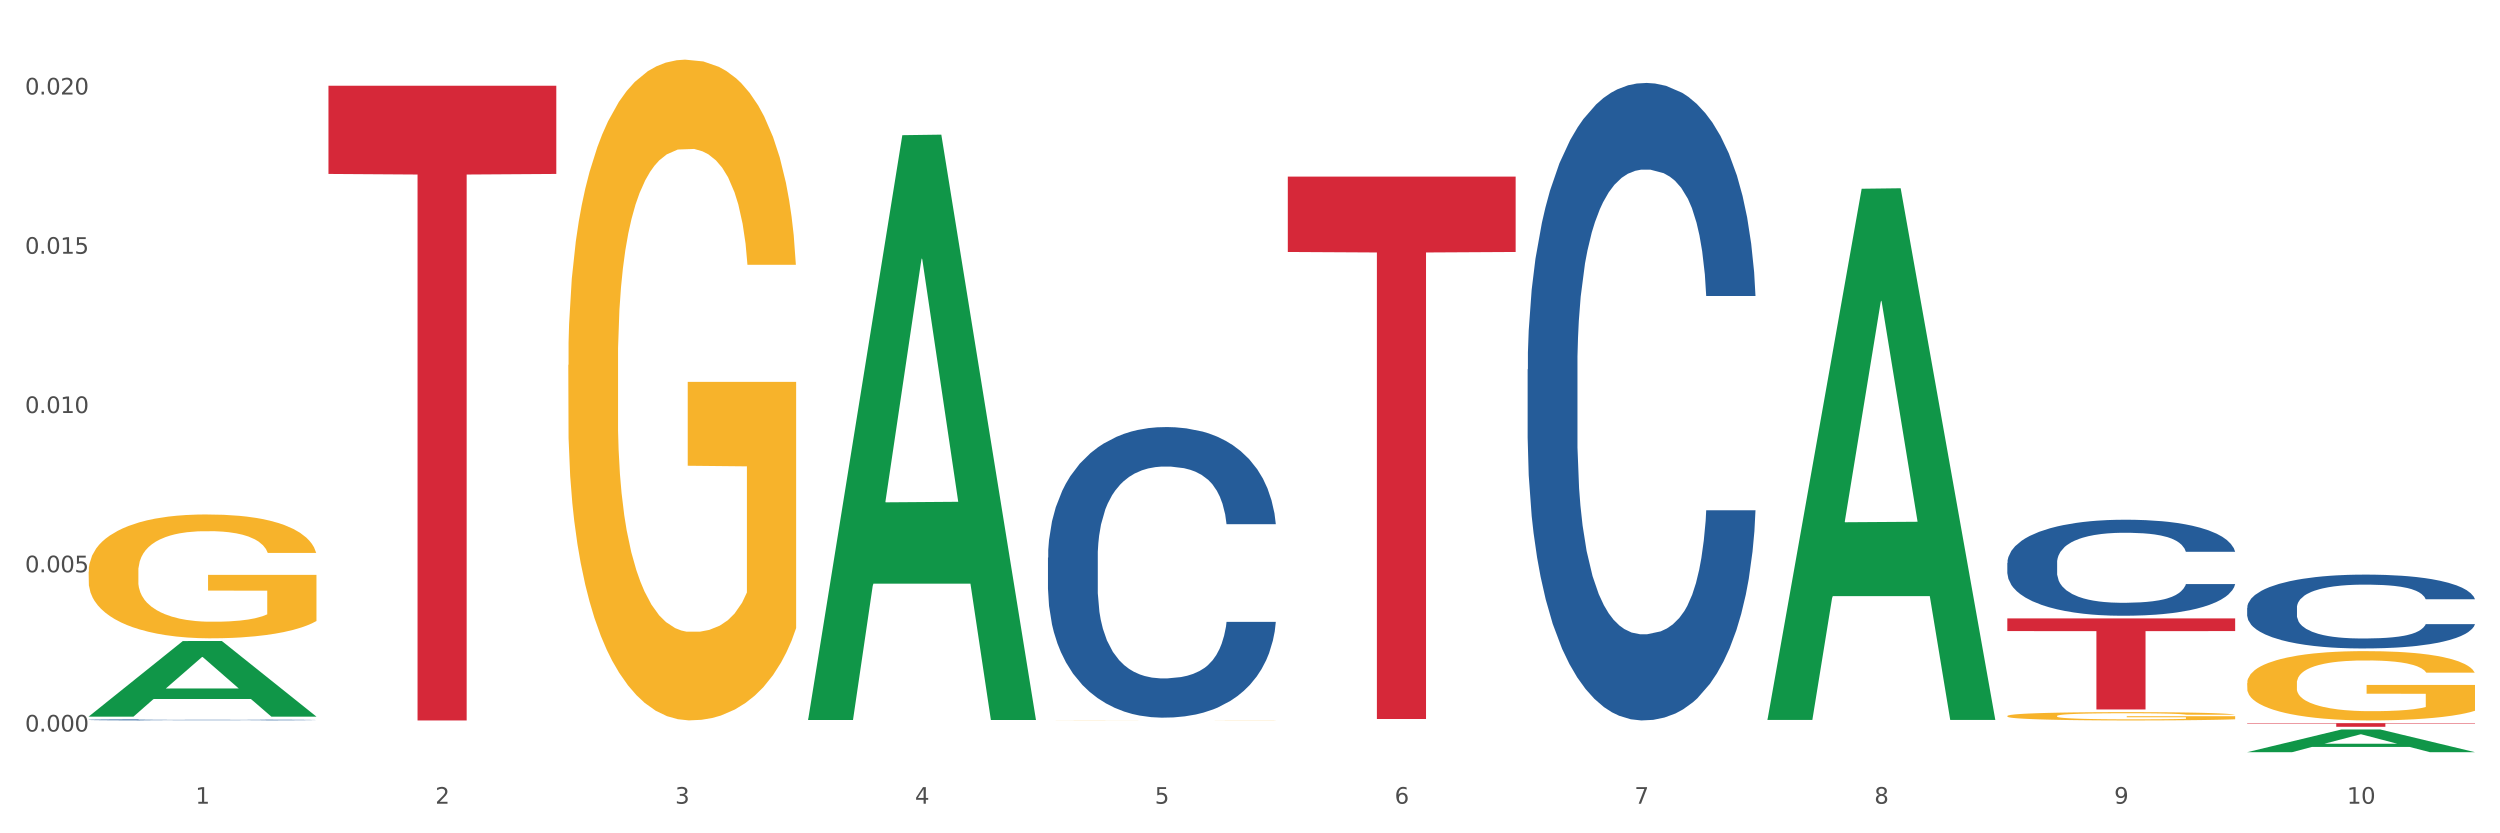 <?xml version="1.0" encoding="utf-8" standalone="no"?>
<!DOCTYPE svg PUBLIC "-//W3C//DTD SVG 1.1//EN"
  "http://www.w3.org/Graphics/SVG/1.1/DTD/svg11.dtd">
<svg xmlns:xlink="http://www.w3.org/1999/xlink" width="1080pt" height="360pt" viewBox="0 0 1080 360" xmlns="http://www.w3.org/2000/svg" version="1.1">
 <rect x="0" y="0" width="1080" height="360" fill="#333333" stroke="none"/>
 <defs>
  <style type="text/css">*{stroke-linejoin: round; stroke-linecap: butt}</style>
 </defs>
 <g id="figure_1">
  <g id="patch_1">
   <path d="M 0 360 
L 1080 360 
L 1080 0 
L 0 0 
z
" style="fill: #ffffff; stroke: #ffffff; stroke-linejoin: miter"/>
  </g>
  <g id="axes_1">
   <g id="matplotlib.axis_1">
    <g id="xtick_1">
     <g id="text_1">
      <!-- 1 -->
      <g style="fill: #4d4d4d" transform="translate(84.444 347.204) scale(0.096 -0.096)">
       <defs>
        <path id="DejaVuSans-31" d="M 794 531 
L 1825 531 
L 1825 4091 
L 703 3866 
L 703 4441 
L 1819 4666 
L 2450 4666 
L 2450 531 
L 3481 531 
L 3481 0 
L 794 0 
L 794 531 
z
" transform="scale(0.016)"/>
       </defs>
       <use xlink:href="#DejaVuSans-31"/>
      </g>
     </g>
    </g>
    <g id="xtick_2">
     <g id="text_2">
      <!-- 2 -->
      <g style="fill: #4d4d4d" transform="translate(188.053 347.204) scale(0.096 -0.096)">
       <defs>
        <path id="DejaVuSans-32" d="M 1228 531 
L 3431 531 
L 3431 0 
L 469 0 
L 469 531 
Q 828 903 1448 1529 
Q 2069 2156 2228 2338 
Q 2531 2678 2651 2914 
Q 2772 3150 2772 3378 
Q 2772 3750 2511 3984 
Q 2250 4219 1831 4219 
Q 1534 4219 1204 4116 
Q 875 4013 500 3803 
L 500 4441 
Q 881 4594 1212 4672 
Q 1544 4750 1819 4750 
Q 2544 4750 2975 4387 
Q 3406 4025 3406 3419 
Q 3406 3131 3298 2873 
Q 3191 2616 2906 2266 
Q 2828 2175 2409 1742 
Q 1991 1309 1228 531 
z
" transform="scale(0.016)"/>
       </defs>
       <use xlink:href="#DejaVuSans-32"/>
      </g>
     </g>
    </g>
    <g id="xtick_3">
     <g id="text_3">
      <!-- 3 -->
      <g style="fill: #4d4d4d" transform="translate(291.663 347.204) scale(0.096 -0.096)">
       <defs>
        <path id="DejaVuSans-33" d="M 2597 2516 
Q 3050 2419 3304 2112 
Q 3559 1806 3559 1356 
Q 3559 666 3084 287 
Q 2609 -91 1734 -91 
Q 1441 -91 1130 -33 
Q 819 25 488 141 
L 488 750 
Q 750 597 1062 519 
Q 1375 441 1716 441 
Q 2309 441 2620 675 
Q 2931 909 2931 1356 
Q 2931 1769 2642 2001 
Q 2353 2234 1838 2234 
L 1294 2234 
L 1294 2753 
L 1863 2753 
Q 2328 2753 2575 2939 
Q 2822 3125 2822 3475 
Q 2822 3834 2567 4026 
Q 2313 4219 1838 4219 
Q 1578 4219 1281 4162 
Q 984 4106 628 3988 
L 628 4550 
Q 988 4650 1302 4700 
Q 1616 4750 1894 4750 
Q 2613 4750 3031 4423 
Q 3450 4097 3450 3541 
Q 3450 3153 3228 2886 
Q 3006 2619 2597 2516 
z
" transform="scale(0.016)"/>
       </defs>
       <use xlink:href="#DejaVuSans-33"/>
      </g>
     </g>
    </g>
    <g id="xtick_4">
     <g id="text_4">
      <!-- 4 -->
      <g style="fill: #4d4d4d" transform="translate(395.273 347.204) scale(0.096 -0.096)">
       <defs>
        <path id="DejaVuSans-34" d="M 2419 4116 
L 825 1625 
L 2419 1625 
L 2419 4116 
z
M 2253 4666 
L 3047 4666 
L 3047 1625 
L 3713 1625 
L 3713 1100 
L 3047 1100 
L 3047 0 
L 2419 0 
L 2419 1100 
L 313 1100 
L 313 1709 
L 2253 4666 
z
" transform="scale(0.016)"/>
       </defs>
       <use xlink:href="#DejaVuSans-34"/>
      </g>
     </g>
    </g>
    <g id="xtick_5">
     <g id="text_5">
      <!-- 5 -->
      <g style="fill: #4d4d4d" transform="translate(498.883 347.204) scale(0.096 -0.096)">
       <defs>
        <path id="DejaVuSans-35" d="M 691 4666 
L 3169 4666 
L 3169 4134 
L 1269 4134 
L 1269 2991 
Q 1406 3038 1543 3061 
Q 1681 3084 1819 3084 
Q 2600 3084 3056 2656 
Q 3513 2228 3513 1497 
Q 3513 744 3044 326 
Q 2575 -91 1722 -91 
Q 1428 -91 1123 -41 
Q 819 9 494 109 
L 494 744 
Q 775 591 1075 516 
Q 1375 441 1709 441 
Q 2250 441 2565 725 
Q 2881 1009 2881 1497 
Q 2881 1984 2565 2268 
Q 2250 2553 1709 2553 
Q 1456 2553 1204 2497 
Q 953 2441 691 2322 
L 691 4666 
z
" transform="scale(0.016)"/>
       </defs>
       <use xlink:href="#DejaVuSans-35"/>
      </g>
     </g>
    </g>
    <g id="xtick_6">
     <g id="text_6">
      <!-- 6 -->
      <g style="fill: #4d4d4d" transform="translate(602.492 347.204) scale(0.096 -0.096)">
       <defs>
        <path id="DejaVuSans-36" d="M 2113 2584 
Q 1688 2584 1439 2293 
Q 1191 2003 1191 1497 
Q 1191 994 1439 701 
Q 1688 409 2113 409 
Q 2538 409 2786 701 
Q 3034 994 3034 1497 
Q 3034 2003 2786 2293 
Q 2538 2584 2113 2584 
z
M 3366 4563 
L 3366 3988 
Q 3128 4100 2886 4159 
Q 2644 4219 2406 4219 
Q 1781 4219 1451 3797 
Q 1122 3375 1075 2522 
Q 1259 2794 1537 2939 
Q 1816 3084 2150 3084 
Q 2853 3084 3261 2657 
Q 3669 2231 3669 1497 
Q 3669 778 3244 343 
Q 2819 -91 2113 -91 
Q 1303 -91 875 529 
Q 447 1150 447 2328 
Q 447 3434 972 4092 
Q 1497 4750 2381 4750 
Q 2619 4750 2861 4703 
Q 3103 4656 3366 4563 
z
" transform="scale(0.016)"/>
       </defs>
       <use xlink:href="#DejaVuSans-36"/>
      </g>
     </g>
    </g>
    <g id="xtick_7">
     <g id="text_7">
      <!-- 7 -->
      <g style="fill: #4d4d4d" transform="translate(706.102 347.204) scale(0.096 -0.096)">
       <defs>
        <path id="DejaVuSans-37" d="M 525 4666 
L 3525 4666 
L 3525 4397 
L 1831 0 
L 1172 0 
L 2766 4134 
L 525 4134 
L 525 4666 
z
" transform="scale(0.016)"/>
       </defs>
       <use xlink:href="#DejaVuSans-37"/>
      </g>
     </g>
    </g>
    <g id="xtick_8">
     <g id="text_8">
      <!-- 8 -->
      <g style="fill: #4d4d4d" transform="translate(809.712 347.204) scale(0.096 -0.096)">
       <defs>
        <path id="DejaVuSans-38" d="M 2034 2216 
Q 1584 2216 1326 1975 
Q 1069 1734 1069 1313 
Q 1069 891 1326 650 
Q 1584 409 2034 409 
Q 2484 409 2743 651 
Q 3003 894 3003 1313 
Q 3003 1734 2745 1975 
Q 2488 2216 2034 2216 
z
M 1403 2484 
Q 997 2584 770 2862 
Q 544 3141 544 3541 
Q 544 4100 942 4425 
Q 1341 4750 2034 4750 
Q 2731 4750 3128 4425 
Q 3525 4100 3525 3541 
Q 3525 3141 3298 2862 
Q 3072 2584 2669 2484 
Q 3125 2378 3379 2068 
Q 3634 1759 3634 1313 
Q 3634 634 3220 271 
Q 2806 -91 2034 -91 
Q 1263 -91 848 271 
Q 434 634 434 1313 
Q 434 1759 690 2068 
Q 947 2378 1403 2484 
z
M 1172 3481 
Q 1172 3119 1398 2916 
Q 1625 2713 2034 2713 
Q 2441 2713 2670 2916 
Q 2900 3119 2900 3481 
Q 2900 3844 2670 4047 
Q 2441 4250 2034 4250 
Q 1625 4250 1398 4047 
Q 1172 3844 1172 3481 
z
" transform="scale(0.016)"/>
       </defs>
       <use xlink:href="#DejaVuSans-38"/>
      </g>
     </g>
    </g>
    <g id="xtick_9">
     <g id="text_9">
      <!-- 9 -->
      <g style="fill: #4d4d4d" transform="translate(913.322 347.204) scale(0.096 -0.096)">
       <defs>
        <path id="DejaVuSans-39" d="M 703 97 
L 703 672 
Q 941 559 1184 500 
Q 1428 441 1663 441 
Q 2288 441 2617 861 
Q 2947 1281 2994 2138 
Q 2813 1869 2534 1725 
Q 2256 1581 1919 1581 
Q 1219 1581 811 2004 
Q 403 2428 403 3163 
Q 403 3881 828 4315 
Q 1253 4750 1959 4750 
Q 2769 4750 3195 4129 
Q 3622 3509 3622 2328 
Q 3622 1225 3098 567 
Q 2575 -91 1691 -91 
Q 1453 -91 1209 -44 
Q 966 3 703 97 
z
M 1959 2075 
Q 2384 2075 2632 2365 
Q 2881 2656 2881 3163 
Q 2881 3666 2632 3958 
Q 2384 4250 1959 4250 
Q 1534 4250 1286 3958 
Q 1038 3666 1038 3163 
Q 1038 2656 1286 2365 
Q 1534 2075 1959 2075 
z
" transform="scale(0.016)"/>
       </defs>
       <use xlink:href="#DejaVuSans-39"/>
      </g>
     </g>
    </g>
    <g id="xtick_10">
     <g id="text_10">
      <!-- 10 -->
      <g style="fill: #4d4d4d" transform="translate(1013.877 347.204) scale(0.096 -0.096)">
       <defs>
        <path id="DejaVuSans-30" d="M 2034 4250 
Q 1547 4250 1301 3770 
Q 1056 3291 1056 2328 
Q 1056 1369 1301 889 
Q 1547 409 2034 409 
Q 2525 409 2770 889 
Q 3016 1369 3016 2328 
Q 3016 3291 2770 3770 
Q 2525 4250 2034 4250 
z
M 2034 4750 
Q 2819 4750 3233 4129 
Q 3647 3509 3647 2328 
Q 3647 1150 3233 529 
Q 2819 -91 2034 -91 
Q 1250 -91 836 529 
Q 422 1150 422 2328 
Q 422 3509 836 4129 
Q 1250 4750 2034 4750 
z
" transform="scale(0.016)"/>
       </defs>
       <use xlink:href="#DejaVuSans-31"/>
       <use xlink:href="#DejaVuSans-30" transform="translate(63.623 0)"/>
      </g>
     </g>
    </g>
    <g id="xtick_11"/>
    <g id="xtick_12"/>
    <g id="xtick_13"/>
    <g id="xtick_14"/>
    <g id="xtick_15"/>
    <g id="xtick_16"/>
    <g id="xtick_17"/>
    <g id="xtick_18"/>
    <g id="xtick_19"/>
   </g>
   <g id="matplotlib.axis_2">
    <g id="ytick_1">
     <g id="text_11">
      <!-- 0.000 -->
      <g style="fill: #4d4d4d" transform="translate(10.8 316.028) scale(0.096 -0.096)">
       <defs>
        <path id="DejaVuSans-2e" d="M 684 794 
L 1344 794 
L 1344 0 
L 684 0 
L 684 794 
z
" transform="scale(0.016)"/>
       </defs>
       <use xlink:href="#DejaVuSans-30"/>
       <use xlink:href="#DejaVuSans-2e" transform="translate(63.623 0)"/>
       <use xlink:href="#DejaVuSans-30" transform="translate(95.41 0)"/>
       <use xlink:href="#DejaVuSans-30" transform="translate(159.033 0)"/>
       <use xlink:href="#DejaVuSans-30" transform="translate(222.656 0)"/>
      </g>
     </g>
    </g>
    <g id="ytick_2">
     <g id="text_12">
      <!-- 0.005 -->
      <g style="fill: #4d4d4d" transform="translate(10.8 247.228) scale(0.096 -0.096)">
       <use xlink:href="#DejaVuSans-30"/>
       <use xlink:href="#DejaVuSans-2e" transform="translate(63.623 0)"/>
       <use xlink:href="#DejaVuSans-30" transform="translate(95.41 0)"/>
       <use xlink:href="#DejaVuSans-30" transform="translate(159.033 0)"/>
       <use xlink:href="#DejaVuSans-35" transform="translate(222.656 0)"/>
      </g>
     </g>
    </g>
    <g id="ytick_3">
     <g id="text_13">
      <!-- 0.010 -->
      <g style="fill: #4d4d4d" transform="translate(10.8 178.428) scale(0.096 -0.096)">
       <use xlink:href="#DejaVuSans-30"/>
       <use xlink:href="#DejaVuSans-2e" transform="translate(63.623 0)"/>
       <use xlink:href="#DejaVuSans-30" transform="translate(95.41 0)"/>
       <use xlink:href="#DejaVuSans-31" transform="translate(159.033 0)"/>
       <use xlink:href="#DejaVuSans-30" transform="translate(222.656 0)"/>
      </g>
     </g>
    </g>
    <g id="ytick_4">
     <g id="text_14">
      <!-- 0.015 -->
      <g style="fill: #4d4d4d" transform="translate(10.8 109.627) scale(0.096 -0.096)">
       <use xlink:href="#DejaVuSans-30"/>
       <use xlink:href="#DejaVuSans-2e" transform="translate(63.623 0)"/>
       <use xlink:href="#DejaVuSans-30" transform="translate(95.41 0)"/>
       <use xlink:href="#DejaVuSans-31" transform="translate(159.033 0)"/>
       <use xlink:href="#DejaVuSans-35" transform="translate(222.656 0)"/>
      </g>
     </g>
    </g>
    <g id="ytick_5">
     <g id="text_15">
      <!-- 0.020 -->
      <g style="fill: #4d4d4d" transform="translate(10.8 40.827) scale(0.096 -0.096)">
       <use xlink:href="#DejaVuSans-30"/>
       <use xlink:href="#DejaVuSans-2e" transform="translate(63.623 0)"/>
       <use xlink:href="#DejaVuSans-30" transform="translate(95.41 0)"/>
       <use xlink:href="#DejaVuSans-32" transform="translate(159.033 0)"/>
       <use xlink:href="#DejaVuSans-30" transform="translate(222.656 0)"/>
      </g>
     </g>
    </g>
    <g id="ytick_6"/>
    <g id="ytick_7"/>
    <g id="ytick_8"/>
    <g id="ytick_9"/>
   </g>
   <g id="PolyCollection_1">
    <path d="M 38.283 309.527 
L 38.384 309.496 
L 78.974 276.931 
L 95.818 276.9 
L 136.712 309.588 
L 117.229 309.588 
L 108.401 301.976 
L 66.493 301.976 
L 66.188 302.099 
L 57.664 309.588 
L 38.283 309.588 
L 38.283 309.527 
L 71.769 297.434 
L 103.125 297.403 
L 87.599 283.868 
L 87.396 283.806 
L 87.193 283.898 
L 71.668 297.403 
L 71.769 297.434 
L 38.283 309.527 
z
" clip-path="url(#p30c5b166f4)" style="fill: #109648"/>
    <path d="M 245.502 157.669 
L 245.619 157.408 
L 245.619 148.023 
L 245.851 139.942 
L 247.013 120.39 
L 248.756 104.227 
L 250.035 95.625 
L 251.313 88.586 
L 252.824 81.547 
L 254.683 74.248 
L 258.053 63.56 
L 260.145 58.085 
L 262.701 52.35 
L 267.35 44.008 
L 270.72 39.315 
L 274.206 35.405 
L 279.9 30.713 
L 283.619 28.627 
L 287.57 27.063 
L 292.335 26.02 
L 295.937 25.759 
L 303.84 26.542 
L 310.58 28.888 
L 313.834 30.713 
L 318.017 33.841 
L 320.225 35.926 
L 323.828 40.097 
L 327.546 45.572 
L 330.103 50.264 
L 333.938 59.128 
L 336.843 67.991 
L 339.516 78.94 
L 340.91 86.5 
L 341.956 93.539 
L 342.886 101.62 
L 343.816 114.394 
L 322.898 114.394 
L 322.084 105.27 
L 320.806 96.667 
L 318.947 88.325 
L 317.32 83.111 
L 314.531 76.594 
L 311.974 72.423 
L 309.301 69.295 
L 306.048 66.688 
L 303.491 65.384 
L 299.888 64.342 
L 292.8 64.602 
L 288.035 66.688 
L 284.781 69.295 
L 282.689 71.641 
L 280.83 74.248 
L 278.738 77.898 
L 276.298 83.372 
L 274.555 88.325 
L 272.812 94.582 
L 271.417 100.838 
L 270.139 108.138 
L 269.093 115.958 
L 268.28 124.04 
L 267.582 133.946 
L 267.001 150.37 
L 267.001 186.084 
L 267.234 194.166 
L 267.815 204.854 
L 268.512 212.935 
L 269.674 222.581 
L 270.72 229.098 
L 272.695 238.483 
L 274.903 246.304 
L 276.647 251.257 
L 278.39 255.428 
L 281.411 261.163 
L 284.781 265.855 
L 287.686 268.723 
L 291.638 271.33 
L 294.31 272.373 
L 296.635 272.894 
L 302.329 272.894 
L 306.396 272.112 
L 310.928 270.287 
L 314.415 267.941 
L 317.32 265.073 
L 320.574 260.381 
L 322.665 255.949 
L 322.665 201.465 
L 297.099 201.204 
L 297.099 164.968 
L 343.932 164.968 
L 343.932 271.33 
L 341.956 276.804 
L 339.748 281.758 
L 337.424 286.189 
L 333.938 291.664 
L 329.754 296.878 
L 326.036 300.527 
L 322.084 303.656 
L 317.436 306.523 
L 311.393 309.13 
L 307.674 310.173 
L 303.026 310.955 
L 297.564 311.216 
L 292.8 310.694 
L 288.151 309.391 
L 283.271 307.045 
L 278.506 303.656 
L 274.903 300.267 
L 271.301 296.096 
L 267.466 290.621 
L 264.445 285.407 
L 262.12 280.715 
L 259.564 274.719 
L 256.775 266.898 
L 254.683 259.86 
L 252.824 252.56 
L 250.848 243.175 
L 249.454 235.094 
L 248.059 224.927 
L 247.246 217.367 
L 246.316 205.636 
L 245.619 189.212 
L 245.502 157.669 
z
" clip-path="url(#p30c5b166f4)" style="fill: #f7b32b"/>
    <path d="M 452.722 311.207 
L 452.838 311.207 
L 452.838 311.206 
L 453.071 311.204 
L 454.233 311.201 
L 455.976 311.198 
L 457.254 311.196 
L 458.532 311.195 
L 460.043 311.194 
L 461.903 311.193 
L 465.273 311.191 
L 467.364 311.19 
L 469.921 311.189 
L 474.569 311.187 
L 477.939 311.186 
L 481.426 311.186 
L 487.12 311.185 
L 490.839 311.185 
L 494.79 311.184 
L 499.554 311.184 
L 503.157 311.184 
L 511.059 311.184 
L 517.799 311.185 
L 521.053 311.185 
L 525.237 311.185 
L 527.445 311.186 
L 531.047 311.187 
L 534.766 311.188 
L 537.322 311.188 
L 541.157 311.19 
L 544.062 311.192 
L 546.735 311.193 
L 548.13 311.195 
L 549.176 311.196 
L 550.105 311.197 
L 551.035 311.2 
L 530.117 311.2 
L 529.304 311.198 
L 528.026 311.197 
L 526.166 311.195 
L 524.539 311.194 
L 521.75 311.193 
L 519.194 311.192 
L 516.521 311.192 
L 513.267 311.191 
L 510.71 311.191 
L 507.108 311.191 
L 500.019 311.191 
L 495.255 311.191 
L 492.001 311.192 
L 489.909 311.192 
L 488.05 311.193 
L 485.958 311.193 
L 483.517 311.194 
L 481.774 311.195 
L 480.031 311.196 
L 478.637 311.197 
L 477.358 311.199 
L 476.312 311.2 
L 475.499 311.201 
L 474.802 311.203 
L 474.221 311.206 
L 474.221 311.213 
L 474.453 311.214 
L 475.034 311.216 
L 475.731 311.217 
L 476.894 311.219 
L 477.939 311.22 
L 479.915 311.222 
L 482.123 311.223 
L 483.866 311.224 
L 485.609 311.225 
L 488.631 311.226 
L 492.001 311.227 
L 494.906 311.227 
L 498.857 311.228 
L 501.53 311.228 
L 503.854 311.228 
L 509.548 311.228 
L 513.616 311.228 
L 518.148 311.227 
L 521.634 311.227 
L 524.539 311.227 
L 527.793 311.226 
L 529.885 311.225 
L 529.885 311.215 
L 504.319 311.215 
L 504.319 311.209 
L 551.151 311.209 
L 551.151 311.228 
L 549.176 311.229 
L 546.968 311.23 
L 544.644 311.23 
L 541.157 311.231 
L 536.974 311.232 
L 533.255 311.233 
L 529.304 311.233 
L 524.656 311.234 
L 518.613 311.234 
L 514.894 311.235 
L 510.246 311.235 
L 504.784 311.235 
L 500.019 311.235 
L 495.371 311.234 
L 490.49 311.234 
L 485.725 311.233 
L 482.123 311.233 
L 478.52 311.232 
L 474.686 311.231 
L 471.664 311.23 
L 469.34 311.229 
L 466.783 311.228 
L 463.994 311.227 
L 461.903 311.226 
L 460.043 311.224 
L 458.068 311.223 
L 456.673 311.221 
L 455.279 311.219 
L 454.465 311.218 
L 453.535 311.216 
L 452.838 311.213 
L 452.722 311.207 
z
" clip-path="url(#p30c5b166f4)" style="fill: #f7b32b"/>
    <path d="M 867.161 309.303 
L 867.277 309.3 
L 867.277 309.182 
L 867.51 309.08 
L 868.672 308.834 
L 870.415 308.631 
L 871.693 308.522 
L 872.971 308.434 
L 874.482 308.345 
L 876.342 308.253 
L 879.712 308.119 
L 881.803 308.05 
L 884.36 307.978 
L 889.008 307.873 
L 892.378 307.814 
L 895.865 307.765 
L 901.559 307.706 
L 905.278 307.679 
L 909.229 307.66 
L 913.993 307.647 
L 917.596 307.643 
L 925.498 307.653 
L 932.238 307.683 
L 935.492 307.706 
L 939.676 307.745 
L 941.884 307.771 
L 945.486 307.824 
L 949.205 307.893 
L 951.761 307.952 
L 955.596 308.063 
L 958.501 308.175 
L 961.174 308.312 
L 962.569 308.407 
L 963.615 308.496 
L 964.544 308.598 
L 965.474 308.758 
L 944.556 308.758 
L 943.743 308.644 
L 942.465 308.535 
L 940.605 308.43 
L 938.978 308.365 
L 936.189 308.283 
L 933.633 308.23 
L 930.96 308.191 
L 927.706 308.158 
L 925.149 308.142 
L 921.547 308.129 
L 914.458 308.132 
L 909.694 308.158 
L 906.44 308.191 
L 904.348 308.221 
L 902.489 308.253 
L 900.397 308.299 
L 897.956 308.368 
L 896.213 308.43 
L 894.47 308.509 
L 893.076 308.588 
L 891.797 308.68 
L 890.751 308.778 
L 889.938 308.88 
L 889.241 309.004 
L 888.66 309.211 
L 888.66 309.66 
L 888.892 309.762 
L 889.473 309.897 
L 890.17 309.998 
L 891.333 310.12 
L 892.378 310.202 
L 894.354 310.32 
L 896.562 310.418 
L 898.305 310.48 
L 900.048 310.533 
L 903.07 310.605 
L 906.44 310.664 
L 909.345 310.7 
L 913.296 310.733 
L 915.969 310.746 
L 918.293 310.753 
L 923.987 310.753 
L 928.055 310.743 
L 932.587 310.72 
L 936.073 310.69 
L 938.978 310.654 
L 942.232 310.595 
L 944.324 310.539 
L 944.324 309.854 
L 918.758 309.851 
L 918.758 309.395 
L 965.59 309.395 
L 965.59 310.733 
L 963.615 310.802 
L 961.407 310.864 
L 959.083 310.92 
L 955.596 310.989 
L 951.413 311.054 
L 947.694 311.1 
L 943.743 311.14 
L 939.095 311.176 
L 933.052 311.209 
L 929.333 311.222 
L 924.685 311.231 
L 919.223 311.235 
L 914.458 311.228 
L 909.81 311.212 
L 904.929 311.182 
L 900.164 311.14 
L 896.562 311.097 
L 892.959 311.045 
L 889.125 310.976 
L 886.103 310.91 
L 883.779 310.851 
L 881.222 310.776 
L 878.433 310.677 
L 876.342 310.589 
L 874.482 310.497 
L 872.507 310.379 
L 871.112 310.277 
L 869.718 310.149 
L 868.904 310.054 
L 867.974 309.906 
L 867.277 309.7 
L 867.161 309.303 
z
" clip-path="url(#p30c5b166f4)" style="fill: #f7b32b"/>
    <path d="M 970.771 295.124 
L 970.887 295.096 
L 970.887 294.112 
L 971.119 293.264 
L 972.281 291.212 
L 974.025 289.516 
L 975.303 288.613 
L 976.581 287.875 
L 978.092 287.136 
L 979.951 286.37 
L 983.321 285.249 
L 985.413 284.675 
L 987.97 284.073 
L 992.618 283.197 
L 995.988 282.705 
L 999.474 282.295 
L 1005.169 281.802 
L 1008.887 281.584 
L 1012.838 281.42 
L 1017.603 281.31 
L 1021.206 281.283 
L 1029.108 281.365 
L 1035.848 281.611 
L 1039.102 281.802 
L 1043.285 282.131 
L 1045.493 282.35 
L 1049.096 282.787 
L 1052.814 283.362 
L 1055.371 283.854 
L 1059.206 284.784 
L 1062.111 285.714 
L 1064.784 286.863 
L 1066.179 287.656 
L 1067.224 288.395 
L 1068.154 289.243 
L 1069.084 290.583 
L 1048.166 290.583 
L 1047.353 289.626 
L 1046.074 288.723 
L 1044.215 287.848 
L 1042.588 287.301 
L 1039.799 286.617 
L 1037.242 286.179 
L 1034.57 285.851 
L 1031.316 285.577 
L 1028.759 285.44 
L 1025.157 285.331 
L 1018.068 285.358 
L 1013.303 285.577 
L 1010.049 285.851 
L 1007.958 286.097 
L 1006.098 286.37 
L 1004.007 286.753 
L 1001.566 287.328 
L 999.823 287.848 
L 998.08 288.504 
L 996.685 289.161 
L 995.407 289.926 
L 994.361 290.747 
L 993.548 291.595 
L 992.851 292.634 
L 992.269 294.358 
L 992.269 298.105 
L 992.502 298.953 
L 993.083 300.075 
L 993.78 300.923 
L 994.942 301.935 
L 995.988 302.618 
L 997.964 303.603 
L 1000.172 304.424 
L 1001.915 304.943 
L 1003.658 305.381 
L 1006.679 305.983 
L 1010.049 306.475 
L 1012.955 306.776 
L 1016.906 307.05 
L 1019.579 307.159 
L 1021.903 307.214 
L 1027.597 307.214 
L 1031.664 307.132 
L 1036.197 306.94 
L 1039.683 306.694 
L 1042.588 306.393 
L 1045.842 305.901 
L 1047.934 305.436 
L 1047.934 299.719 
L 1022.368 299.692 
L 1022.368 295.889 
L 1069.2 295.889 
L 1069.2 307.05 
L 1067.224 307.624 
L 1065.016 308.144 
L 1062.692 308.609 
L 1059.206 309.183 
L 1055.022 309.73 
L 1051.304 310.113 
L 1047.353 310.441 
L 1042.704 310.742 
L 1036.661 311.016 
L 1032.943 311.125 
L 1028.294 311.207 
L 1022.832 311.235 
L 1018.068 311.18 
L 1013.42 311.043 
L 1008.539 310.797 
L 1003.774 310.441 
L 1000.172 310.086 
L 996.569 309.648 
L 992.734 309.074 
L 989.713 308.527 
L 987.389 308.034 
L 984.832 307.405 
L 982.043 306.585 
L 979.951 305.846 
L 978.092 305.08 
L 976.116 304.096 
L 974.722 303.248 
L 973.327 302.181 
L 972.514 301.388 
L 971.584 300.157 
L 970.887 298.433 
L 970.771 295.124 
z
" clip-path="url(#p30c5b166f4)" style="fill: #f7b32b"/>
    <path d="M 38.283 246.972 
L 38.399 246.923 
L 38.399 245.164 
L 38.632 243.649 
L 39.794 239.984 
L 41.537 236.955 
L 42.815 235.342 
L 44.093 234.023 
L 45.604 232.703 
L 47.464 231.335 
L 50.834 229.331 
L 52.925 228.305 
L 55.482 227.23 
L 60.13 225.667 
L 63.5 224.787 
L 66.987 224.054 
L 72.681 223.174 
L 76.4 222.783 
L 80.351 222.49 
L 85.115 222.295 
L 88.718 222.246 
L 96.62 222.393 
L 103.36 222.832 
L 106.614 223.174 
L 110.798 223.761 
L 113.006 224.152 
L 116.608 224.934 
L 120.327 225.96 
L 122.883 226.839 
L 126.718 228.501 
L 129.623 230.162 
L 132.296 232.215 
L 133.691 233.632 
L 134.737 234.951 
L 135.666 236.466 
L 136.596 238.86 
L 115.678 238.86 
L 114.865 237.15 
L 113.587 235.537 
L 111.727 233.974 
L 110.1 232.996 
L 107.311 231.775 
L 104.755 230.993 
L 102.082 230.407 
L 98.828 229.918 
L 96.271 229.674 
L 92.669 229.478 
L 85.58 229.527 
L 80.816 229.918 
L 77.562 230.407 
L 75.47 230.846 
L 73.611 231.335 
L 71.519 232.019 
L 69.078 233.045 
L 67.335 233.974 
L 65.592 235.146 
L 64.198 236.319 
L 62.919 237.688 
L 61.873 239.153 
L 61.06 240.668 
L 60.363 242.525 
L 59.782 245.604 
L 59.782 252.298 
L 60.014 253.813 
L 60.595 255.817 
L 61.292 257.332 
L 62.455 259.14 
L 63.5 260.361 
L 65.476 262.12 
L 67.684 263.586 
L 69.427 264.515 
L 71.17 265.297 
L 74.192 266.372 
L 77.562 267.251 
L 80.467 267.789 
L 84.418 268.277 
L 87.091 268.473 
L 89.415 268.571 
L 95.109 268.571 
L 99.177 268.424 
L 103.709 268.082 
L 107.195 267.642 
L 110.1 267.105 
L 113.354 266.225 
L 115.446 265.394 
L 115.446 255.181 
L 89.88 255.133 
L 89.88 248.34 
L 136.712 248.34 
L 136.712 268.277 
L 134.737 269.304 
L 132.529 270.232 
L 130.205 271.063 
L 126.718 272.089 
L 122.535 273.066 
L 118.816 273.75 
L 114.865 274.337 
L 110.217 274.874 
L 104.174 275.363 
L 100.455 275.558 
L 95.807 275.705 
L 90.345 275.754 
L 85.58 275.656 
L 80.932 275.412 
L 76.051 274.972 
L 71.286 274.337 
L 67.684 273.702 
L 64.081 272.92 
L 60.247 271.894 
L 57.225 270.916 
L 54.901 270.037 
L 52.344 268.913 
L 49.555 267.447 
L 47.464 266.127 
L 45.604 264.759 
L 43.629 263 
L 42.234 261.485 
L 40.84 259.579 
L 40.026 258.162 
L 39.096 255.963 
L 38.399 252.885 
L 38.283 246.972 
z
" clip-path="url(#p30c5b166f4)" style="fill: #f7b32b"/>
    <path d="M 867.161 243.161 
L 867.277 243.124 
L 867.277 242.063 
L 867.626 240.623 
L 868.906 237.97 
L 870.535 235.962 
L 873.327 233.613 
L 874.84 232.627 
L 876.818 231.529 
L 880.89 229.748 
L 885.544 228.232 
L 888.801 227.398 
L 891.245 226.868 
L 896.713 225.921 
L 899.854 225.504 
L 903.112 225.163 
L 905.904 224.935 
L 910.558 224.67 
L 914.281 224.556 
L 918.586 224.519 
L 922.193 224.556 
L 926.963 224.708 
L 933.944 225.163 
L 936.62 225.428 
L 940.227 225.883 
L 943.95 226.489 
L 946.975 227.095 
L 950.465 227.967 
L 954.072 229.103 
L 957.562 230.543 
L 960.006 231.87 
L 961.984 233.272 
L 963.729 234.977 
L 965.009 236.833 
L 965.59 238.387 
L 944.299 238.387 
L 943.717 236.985 
L 942.554 235.469 
L 941.39 234.446 
L 940.11 233.613 
L 938.132 232.665 
L 936.387 232.059 
L 933.479 231.339 
L 930.803 230.884 
L 928.592 230.619 
L 925.916 230.392 
L 920.215 230.164 
L 916.143 230.164 
L 913.583 230.24 
L 910.442 230.43 
L 907.766 230.695 
L 904.625 231.15 
L 902.181 231.642 
L 899.738 232.286 
L 898.342 232.741 
L 896.248 233.575 
L 894.851 234.257 
L 892.99 235.431 
L 891.943 236.265 
L 890.081 238.425 
L 889.267 240.016 
L 888.918 241.115 
L 888.685 242.328 
L 888.685 248.239 
L 889.383 250.891 
L 889.965 252.028 
L 890.896 253.317 
L 892.641 254.984 
L 895.201 256.613 
L 897.877 257.788 
L 900.087 258.508 
L 902.181 259.038 
L 904.276 259.455 
L 906.835 259.834 
L 908.929 260.061 
L 912.071 260.289 
L 915.794 260.402 
L 918.703 260.402 
L 924.636 260.213 
L 927.312 260.023 
L 929.872 259.758 
L 932.664 259.341 
L 934.875 258.887 
L 936.155 258.546 
L 938.249 257.826 
L 939.878 257.068 
L 941.274 256.196 
L 942.205 255.439 
L 943.252 254.302 
L 944.066 253.013 
L 944.299 252.331 
L 965.59 252.331 
L 965.125 253.695 
L 964.31 255.022 
L 962.682 256.803 
L 961.402 257.826 
L 959.424 259.076 
L 957.33 260.137 
L 954.421 261.312 
L 951.745 262.183 
L 948.953 262.941 
L 945.928 263.623 
L 940.459 264.571 
L 938.481 264.836 
L 934.293 265.29 
L 931.035 265.556 
L 926.265 265.821 
L 921.379 265.973 
L 916.259 266.01 
L 911.722 265.935 
L 906.719 265.707 
L 903.577 265.48 
L 900.087 265.139 
L 896.015 264.608 
L 892.176 263.964 
L 888.569 263.206 
L 885.195 262.335 
L 882.053 261.35 
L 877.981 259.72 
L 874.956 258.129 
L 872.746 256.651 
L 871.233 255.401 
L 869.721 253.809 
L 868.906 252.71 
L 867.626 250.058 
L 867.161 247.595 
L 867.161 243.161 
z
" clip-path="url(#p30c5b166f4)" style="fill: #255c99"/>
    <path d="M 659.941 159.572 
L 660.058 159.321 
L 660.058 152.278 
L 660.407 142.721 
L 661.687 125.115 
L 663.316 111.785 
L 666.108 96.191 
L 667.62 89.651 
L 669.598 82.357 
L 673.67 70.536 
L 678.324 60.476 
L 681.582 54.942 
L 684.025 51.421 
L 689.494 45.133 
L 692.635 42.367 
L 695.893 40.103 
L 698.685 38.594 
L 703.339 36.834 
L 707.062 36.079 
L 711.367 35.827 
L 714.973 36.079 
L 719.744 37.085 
L 726.724 40.103 
L 729.4 41.864 
L 733.007 44.882 
L 736.73 48.906 
L 739.755 52.93 
L 743.246 58.715 
L 746.852 66.261 
L 750.343 75.818 
L 752.786 84.621 
L 754.764 93.927 
L 756.509 105.245 
L 757.789 117.569 
L 758.371 127.881 
L 737.079 127.881 
L 736.498 118.575 
L 735.334 108.515 
L 734.171 101.724 
L 732.891 96.191 
L 730.913 89.903 
L 729.168 85.879 
L 726.259 81.1 
L 723.583 78.082 
L 721.373 76.321 
L 718.697 74.812 
L 712.996 73.303 
L 708.923 73.303 
L 706.364 73.806 
L 703.222 75.064 
L 700.546 76.824 
L 697.405 79.842 
L 694.962 83.112 
L 692.519 87.388 
L 691.122 90.406 
L 689.028 95.939 
L 687.632 100.466 
L 685.77 108.263 
L 684.723 113.797 
L 682.862 128.133 
L 682.047 138.696 
L 681.698 145.99 
L 681.466 154.039 
L 681.466 193.275 
L 682.164 210.881 
L 682.745 218.426 
L 683.676 226.978 
L 685.421 238.044 
L 687.981 248.859 
L 690.657 256.656 
L 692.868 261.435 
L 694.962 264.956 
L 697.056 267.723 
L 699.616 270.238 
L 701.71 271.747 
L 704.851 273.256 
L 708.574 274.011 
L 711.483 274.011 
L 717.417 272.753 
L 720.093 271.496 
L 722.652 269.735 
L 725.445 266.968 
L 727.655 263.95 
L 728.935 261.687 
L 731.029 256.908 
L 732.658 251.878 
L 734.054 246.093 
L 734.985 241.062 
L 736.032 233.517 
L 736.847 224.966 
L 737.079 220.438 
L 758.371 220.438 
L 757.905 229.493 
L 757.091 238.296 
L 755.462 250.117 
L 754.182 256.908 
L 752.204 265.208 
L 750.11 272.25 
L 747.201 280.047 
L 744.526 285.832 
L 741.733 290.862 
L 738.708 295.389 
L 733.24 301.677 
L 731.262 303.438 
L 727.074 306.456 
L 723.816 308.217 
L 719.046 309.977 
L 714.159 310.983 
L 709.04 311.235 
L 704.502 310.732 
L 699.499 309.223 
L 696.358 307.714 
L 692.868 305.45 
L 688.795 301.929 
L 684.956 297.653 
L 681.349 292.623 
L 677.975 286.838 
L 674.834 280.299 
L 670.762 269.484 
L 667.737 258.92 
L 665.526 249.111 
L 664.014 240.811 
L 662.501 230.247 
L 661.687 222.954 
L 660.407 205.348 
L 659.941 188.999 
L 659.941 159.572 
z
" clip-path="url(#p30c5b166f4)" style="fill: #255c99"/>
    <path d="M 452.722 240.896 
L 452.838 240.781 
L 452.838 237.571 
L 453.187 233.214 
L 454.467 225.187 
L 456.096 219.11 
L 458.888 212.001 
L 460.401 209.02 
L 462.379 205.695 
L 466.451 200.306 
L 471.105 195.719 
L 474.362 193.197 
L 476.806 191.591 
L 482.274 188.725 
L 485.415 187.463 
L 488.673 186.431 
L 491.465 185.744 
L 496.119 184.941 
L 499.842 184.597 
L 504.147 184.482 
L 507.754 184.597 
L 512.524 185.056 
L 519.505 186.431 
L 522.181 187.234 
L 525.788 188.61 
L 529.511 190.445 
L 532.536 192.279 
L 536.026 194.917 
L 539.633 198.356 
L 543.123 202.714 
L 545.567 206.727 
L 547.545 210.969 
L 549.29 216.129 
L 550.57 221.748 
L 551.151 226.449 
L 529.86 226.449 
L 529.278 222.206 
L 528.115 217.62 
L 526.951 214.524 
L 525.671 212.001 
L 523.693 209.135 
L 521.948 207.3 
L 519.04 205.121 
L 516.364 203.746 
L 514.153 202.943 
L 511.477 202.255 
L 505.776 201.567 
L 501.704 201.567 
L 499.144 201.796 
L 496.003 202.37 
L 493.327 203.172 
L 490.186 204.548 
L 487.742 206.039 
L 485.299 207.988 
L 483.903 209.364 
L 481.809 211.887 
L 480.412 213.95 
L 478.551 217.505 
L 477.504 220.028 
L 475.642 226.563 
L 474.828 231.379 
L 474.479 234.704 
L 474.246 238.374 
L 474.246 256.261 
L 474.944 264.287 
L 475.526 267.727 
L 476.457 271.626 
L 478.202 276.671 
L 480.762 281.601 
L 483.438 285.156 
L 485.648 287.334 
L 487.742 288.94 
L 489.837 290.201 
L 492.396 291.348 
L 494.49 292.036 
L 497.632 292.724 
L 501.355 293.068 
L 504.264 293.068 
L 510.197 292.494 
L 512.873 291.921 
L 515.433 291.118 
L 518.225 289.857 
L 520.436 288.481 
L 521.716 287.449 
L 523.81 285.27 
L 525.439 282.977 
L 526.835 280.34 
L 527.766 278.047 
L 528.813 274.607 
L 529.627 270.708 
L 529.86 268.644 
L 551.151 268.644 
L 550.686 272.772 
L 549.871 276.785 
L 548.243 282.175 
L 546.963 285.27 
L 544.985 289.054 
L 542.891 292.265 
L 539.982 295.819 
L 537.306 298.457 
L 534.514 300.75 
L 531.489 302.814 
L 526.02 305.68 
L 524.042 306.483 
L 519.854 307.859 
L 516.596 308.662 
L 511.826 309.464 
L 506.94 309.923 
L 501.82 310.038 
L 497.283 309.808 
L 492.28 309.12 
L 489.138 308.432 
L 485.648 307.4 
L 481.576 305.795 
L 477.737 303.846 
L 474.13 301.553 
L 470.756 298.915 
L 467.614 295.934 
L 463.542 291.004 
L 460.517 286.188 
L 458.307 281.716 
L 456.794 277.932 
L 455.282 273.116 
L 454.467 269.791 
L 453.187 261.765 
L 452.722 254.312 
L 452.722 240.896 
z
" clip-path="url(#p30c5b166f4)" style="fill: #255c99"/>
    <path d="M 38.283 310.959 
L 38.399 310.959 
L 38.399 310.946 
L 38.748 310.929 
L 40.028 310.897 
L 41.657 310.873 
L 44.449 310.844 
L 45.962 310.832 
L 47.94 310.819 
L 52.012 310.798 
L 56.666 310.78 
L 59.923 310.769 
L 62.367 310.763 
L 67.835 310.752 
L 70.976 310.747 
L 74.234 310.743 
L 77.026 310.74 
L 81.68 310.737 
L 85.403 310.735 
L 89.708 310.735 
L 93.315 310.735 
L 98.085 310.737 
L 105.066 310.743 
L 107.742 310.746 
L 111.349 310.751 
L 115.072 310.759 
L 118.097 310.766 
L 121.587 310.776 
L 125.194 310.79 
L 128.684 310.807 
L 131.128 310.823 
L 133.106 310.84 
L 134.851 310.861 
L 136.131 310.883 
L 136.712 310.902 
L 115.421 310.902 
L 114.839 310.885 
L 113.676 310.867 
L 112.512 310.854 
L 111.232 310.844 
L 109.254 310.833 
L 107.509 310.826 
L 104.601 310.817 
L 101.925 310.811 
L 99.714 310.808 
L 97.038 310.806 
L 91.337 310.803 
L 87.265 310.803 
L 84.705 310.804 
L 81.564 310.806 
L 78.888 310.809 
L 75.747 310.815 
L 73.303 310.821 
L 70.86 310.828 
L 69.464 310.834 
L 67.37 310.844 
L 65.974 310.852 
L 64.112 310.866 
L 63.065 310.876 
L 61.203 310.902 
L 60.389 310.922 
L 60.04 310.935 
L 59.807 310.949 
L 59.807 311.021 
L 60.505 311.053 
L 61.087 311.066 
L 62.018 311.082 
L 63.763 311.102 
L 66.323 311.122 
L 68.999 311.136 
L 71.209 311.144 
L 73.303 311.151 
L 75.398 311.156 
L 77.957 311.16 
L 80.051 311.163 
L 83.193 311.166 
L 86.916 311.167 
L 89.825 311.167 
L 95.758 311.165 
L 98.434 311.163 
L 100.994 311.159 
L 103.786 311.154 
L 105.997 311.149 
L 107.277 311.145 
L 109.371 311.136 
L 111 311.127 
L 112.396 311.116 
L 113.327 311.107 
L 114.374 311.094 
L 115.188 311.078 
L 115.421 311.07 
L 136.712 311.07 
L 136.247 311.086 
L 135.432 311.102 
L 133.804 311.124 
L 132.524 311.136 
L 130.546 311.151 
L 128.452 311.164 
L 125.543 311.178 
L 122.867 311.189 
L 120.075 311.198 
L 117.05 311.206 
L 111.581 311.217 
L 109.603 311.221 
L 105.415 311.226 
L 102.157 311.229 
L 97.387 311.232 
L 92.501 311.234 
L 87.381 311.235 
L 82.844 311.234 
L 77.841 311.231 
L 74.7 311.228 
L 71.209 311.224 
L 67.137 311.218 
L 63.298 311.21 
L 59.691 311.201 
L 56.317 311.19 
L 53.175 311.179 
L 49.103 311.159 
L 46.078 311.14 
L 43.868 311.122 
L 42.355 311.107 
L 40.843 311.088 
L 40.028 311.074 
L 38.748 311.043 
L 38.283 311.013 
L 38.283 310.959 
z
" clip-path="url(#p30c5b166f4)" style="fill: #255c99"/>
    <path d="M 141.893 37.035 
L 240.322 37.035 
L 240.322 75.14 
L 201.603 75.397 
L 201.603 311.235 
L 180.378 311.235 
L 180.378 75.397 
L 141.893 75.14 
L 141.893 37.293 
L 141.893 37.035 
z
" clip-path="url(#p30c5b166f4)" style="fill: #d62839"/>
    <path d="M 556.332 76.286 
L 654.761 76.286 
L 654.761 108.85 
L 616.042 109.07 
L 616.042 310.614 
L 594.817 310.614 
L 594.817 109.07 
L 556.332 108.85 
L 556.332 76.506 
L 556.332 76.286 
z
" clip-path="url(#p30c5b166f4)" style="fill: #d62839"/>
    <path d="M 867.161 267.157 
L 965.59 267.157 
L 965.59 272.624 
L 926.872 272.661 
L 926.872 306.497 
L 905.646 306.497 
L 905.646 272.661 
L 867.161 272.624 
L 867.161 267.194 
L 867.161 267.157 
z
" clip-path="url(#p30c5b166f4)" style="fill: #d62839"/>
    <path d="M 970.771 312.381 
L 1069.2 312.381 
L 1069.2 312.604 
L 1030.481 312.606 
L 1030.481 313.987 
L 1009.256 313.987 
L 1009.256 312.606 
L 970.771 312.604 
L 970.771 312.383 
L 970.771 312.381 
z
" clip-path="url(#p30c5b166f4)" style="fill: #d62839"/>
    <path d="M 970.771 262.566 
L 970.887 262.536 
L 970.887 261.721 
L 971.236 260.613 
L 972.516 258.574 
L 974.145 257.029 
L 976.937 255.223 
L 978.45 254.465 
L 980.428 253.62 
L 984.5 252.25 
L 989.154 251.085 
L 992.411 250.444 
L 994.854 250.036 
L 1000.323 249.307 
L 1003.464 248.987 
L 1006.722 248.725 
L 1009.514 248.55 
L 1014.168 248.346 
L 1017.891 248.258 
L 1022.196 248.229 
L 1025.803 248.258 
L 1030.573 248.375 
L 1037.554 248.725 
L 1040.23 248.929 
L 1043.836 249.278 
L 1047.56 249.744 
L 1050.585 250.211 
L 1054.075 250.881 
L 1057.682 251.755 
L 1061.172 252.862 
L 1063.615 253.882 
L 1065.593 254.96 
L 1067.338 256.272 
L 1068.618 257.699 
L 1069.2 258.894 
L 1047.909 258.894 
L 1047.327 257.816 
L 1046.163 256.65 
L 1045 255.864 
L 1043.72 255.223 
L 1041.742 254.494 
L 1039.997 254.028 
L 1037.088 253.474 
L 1034.412 253.125 
L 1032.202 252.921 
L 1029.526 252.746 
L 1023.825 252.571 
L 1019.753 252.571 
L 1017.193 252.629 
L 1014.052 252.775 
L 1011.376 252.979 
L 1008.234 253.329 
L 1005.791 253.707 
L 1003.348 254.203 
L 1001.952 254.552 
L 999.857 255.193 
L 998.461 255.718 
L 996.6 256.621 
L 995.553 257.262 
L 993.691 258.923 
L 992.877 260.147 
L 992.528 260.992 
L 992.295 261.925 
L 992.295 266.47 
L 992.993 268.51 
L 993.575 269.384 
L 994.505 270.375 
L 996.251 271.657 
L 998.81 272.91 
L 1001.486 273.813 
L 1003.697 274.367 
L 1005.791 274.775 
L 1007.885 275.095 
L 1010.445 275.387 
L 1012.539 275.561 
L 1015.681 275.736 
L 1019.404 275.824 
L 1022.312 275.824 
L 1028.246 275.678 
L 1030.922 275.532 
L 1033.482 275.328 
L 1036.274 275.008 
L 1038.484 274.658 
L 1039.764 274.396 
L 1041.859 273.842 
L 1043.487 273.26 
L 1044.884 272.589 
L 1045.814 272.007 
L 1046.861 271.132 
L 1047.676 270.142 
L 1047.909 269.617 
L 1069.2 269.617 
L 1068.735 270.666 
L 1067.92 271.686 
L 1066.291 273.056 
L 1065.012 273.842 
L 1063.034 274.804 
L 1060.939 275.62 
L 1058.031 276.523 
L 1055.355 277.193 
L 1052.562 277.776 
L 1049.537 278.301 
L 1044.069 279.029 
L 1042.091 279.233 
L 1037.903 279.583 
L 1034.645 279.787 
L 1029.875 279.991 
L 1024.988 280.107 
L 1019.869 280.136 
L 1015.332 280.078 
L 1010.329 279.903 
L 1007.187 279.728 
L 1003.697 279.466 
L 999.625 279.058 
L 995.785 278.563 
L 992.179 277.98 
L 988.804 277.31 
L 985.663 276.552 
L 981.591 275.299 
L 978.566 274.075 
L 976.355 272.939 
L 974.843 271.977 
L 973.33 270.754 
L 972.516 269.909 
L 971.236 267.869 
L 970.771 265.975 
L 970.771 262.566 
z
" clip-path="url(#p30c5b166f4)" style="fill: #255c99"/>
    <path d="M 349.112 310.558 
L 349.214 310.321 
L 389.803 58.401 
L 406.648 58.163 
L 447.542 311.033 
L 428.059 311.033 
L 419.23 252.149 
L 377.322 252.149 
L 377.017 253.099 
L 368.494 311.033 
L 349.112 311.033 
L 349.112 310.558 
L 382.598 217.008 
L 413.954 216.771 
L 398.428 112.061 
L 398.225 111.587 
L 398.022 112.299 
L 382.497 216.771 
L 382.598 217.008 
L 349.112 310.558 
z
" clip-path="url(#p30c5b166f4)" style="fill: #109648"/>
    <path d="M 763.551 310.592 
L 763.653 310.376 
L 804.242 81.538 
L 821.087 81.323 
L 861.981 311.023 
L 842.498 311.023 
L 833.669 257.534 
L 791.761 257.534 
L 791.456 258.397 
L 782.933 311.023 
L 763.551 311.023 
L 763.551 310.592 
L 797.037 225.614 
L 828.393 225.398 
L 812.867 130.282 
L 812.664 129.851 
L 812.461 130.498 
L 796.936 225.398 
L 797.037 225.614 
L 763.551 310.592 
z
" clip-path="url(#p30c5b166f4)" style="fill: #109648"/>
    <path d="M 970.771 324.931 
L 970.872 324.922 
L 1011.462 315.143 
L 1028.306 315.134 
L 1069.2 324.95 
L 1049.717 324.95 
L 1040.889 322.664 
L 998.98 322.664 
L 998.676 322.701 
L 990.152 324.95 
L 970.771 324.95 
L 970.771 324.931 
L 1004.257 321.3 
L 1035.612 321.29 
L 1020.087 317.226 
L 1019.884 317.207 
L 1019.681 317.235 
L 1004.156 321.29 
L 1004.257 321.3 
L 970.771 324.931 
z
" clip-path="url(#p30c5b166f4)" style="fill: #109648"/>
   </g>
  </g>
 </g>
 <defs>
  <clipPath id="p30c5b166f4">
   <rect x="38.283" y="10.8" width="1030.917" height="329.109"/>
  </clipPath>
 </defs>
</svg>
